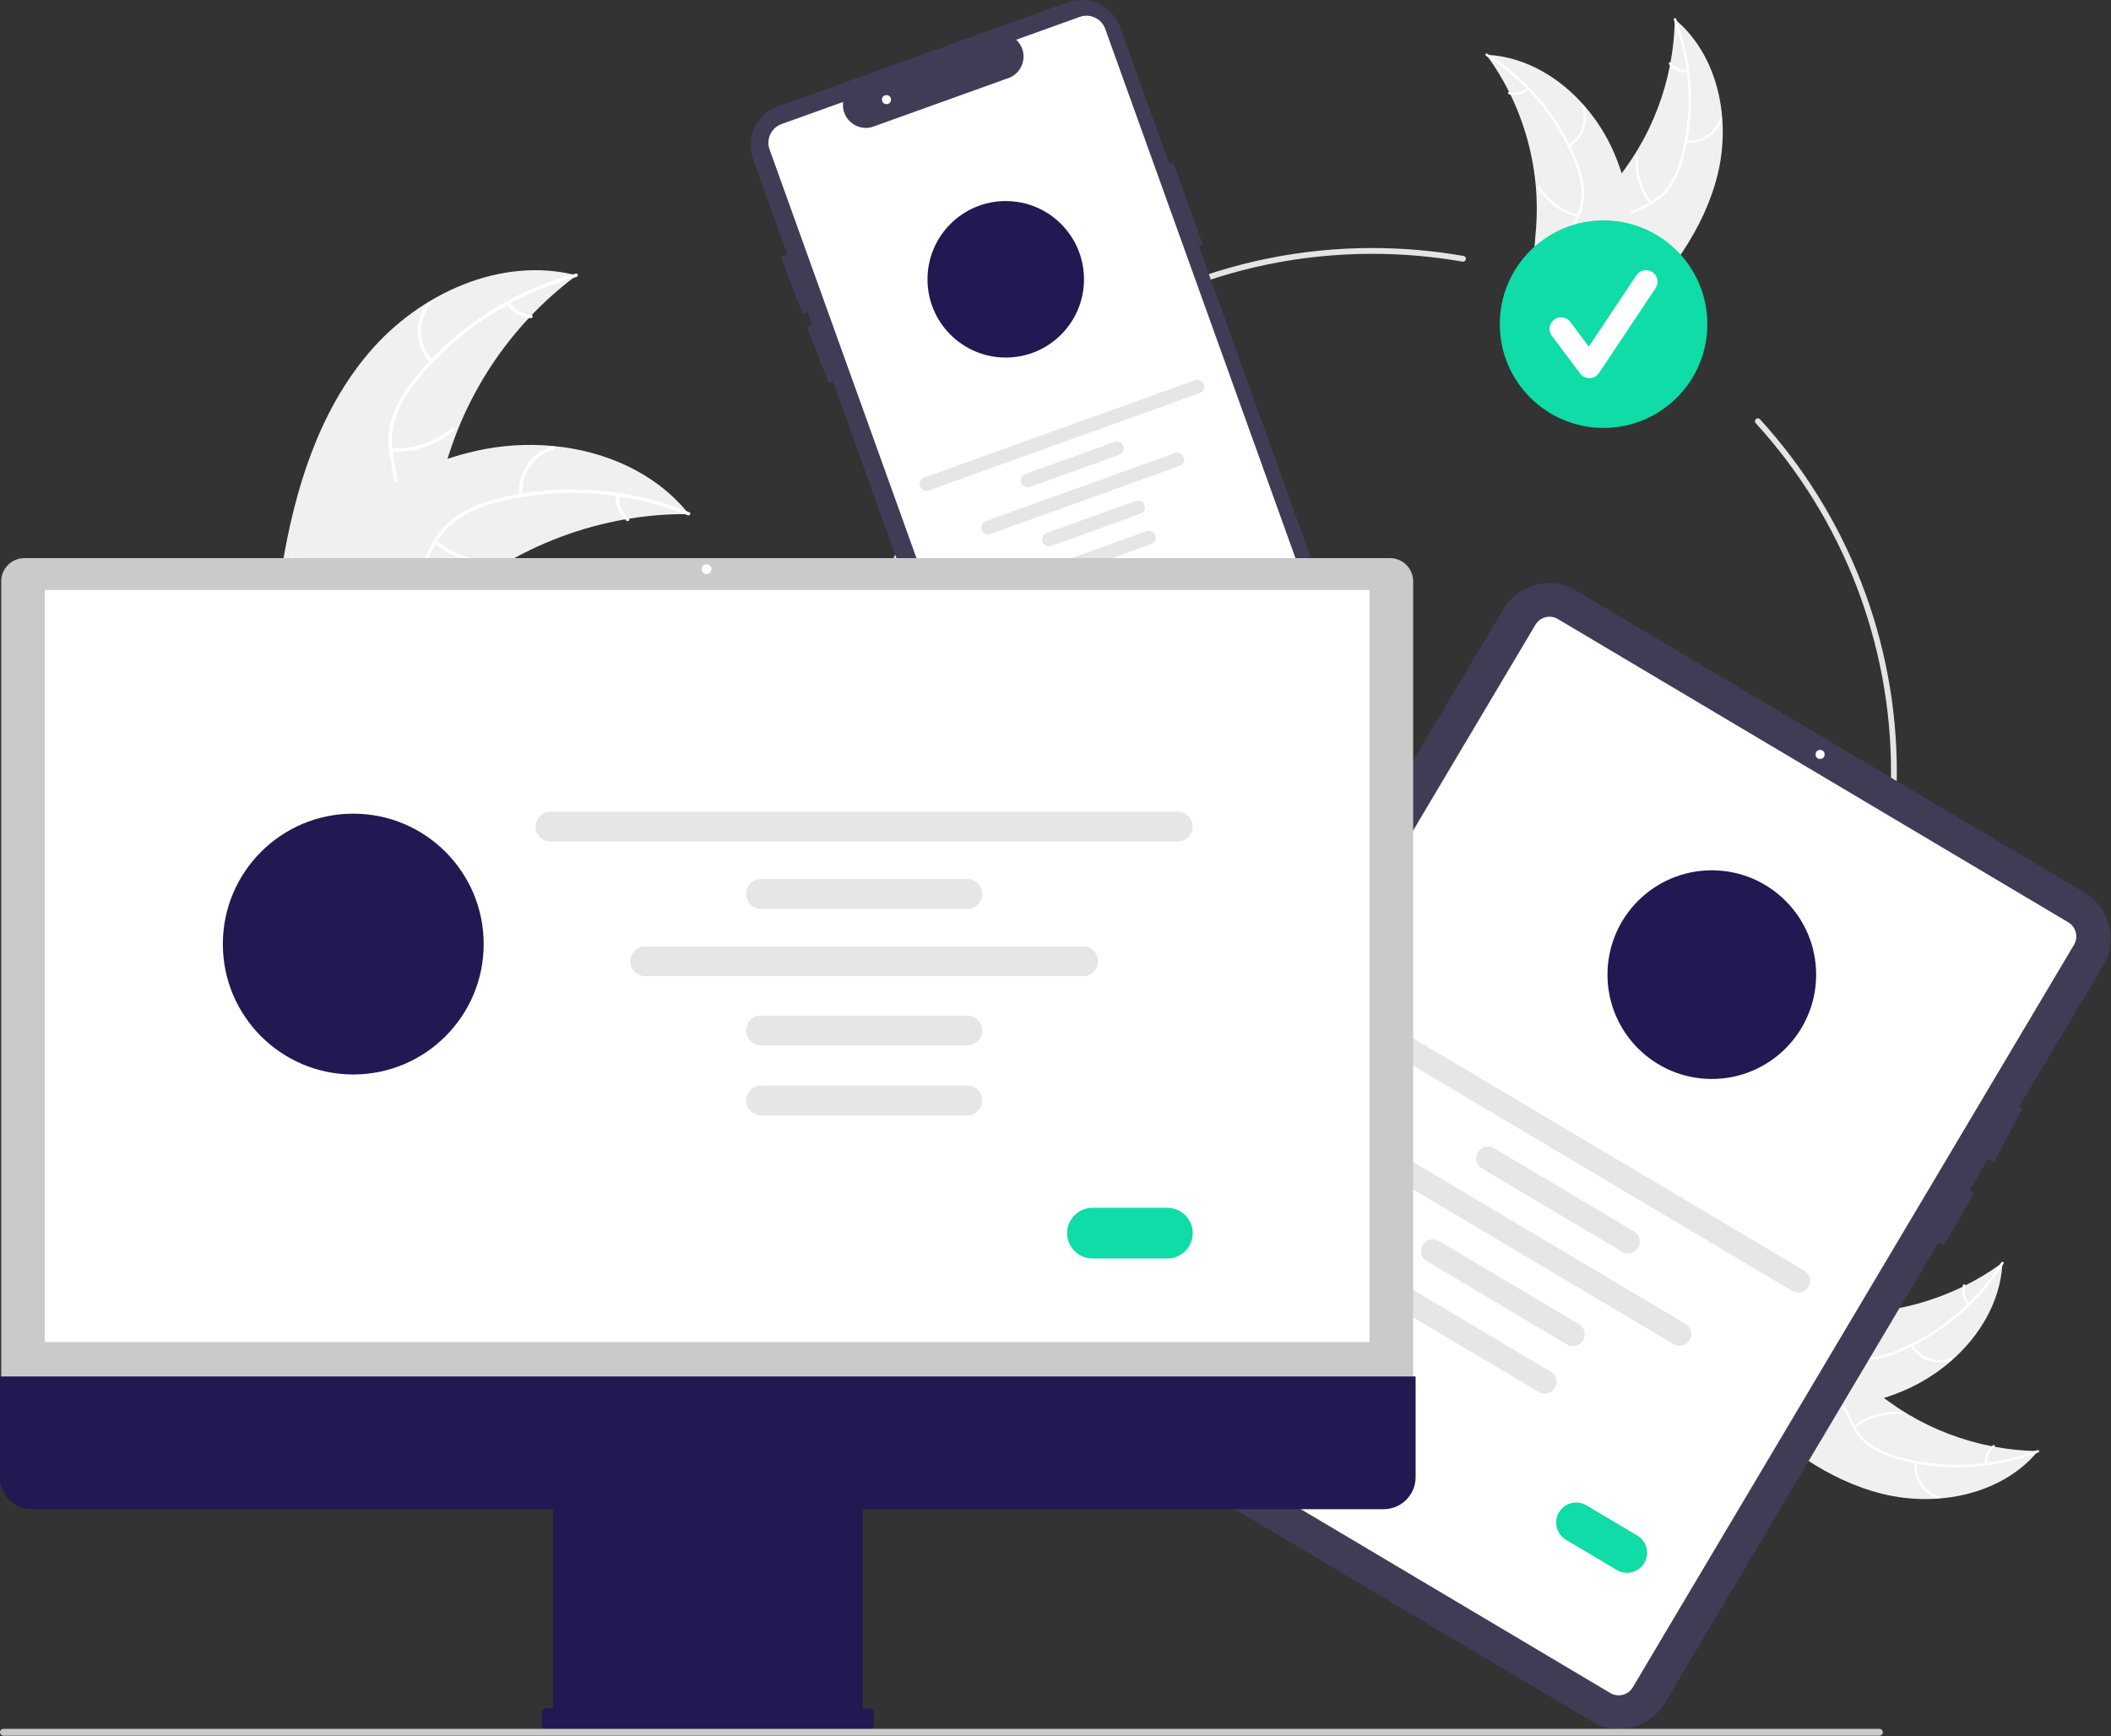 <?xml version="1.0" encoding="UTF-8" standalone="no"?><!DOCTYPE svg PUBLIC "-//W3C//DTD SVG 1.1//EN" "http://www.w3.org/Graphics/SVG/1.1/DTD/svg11.dtd"><svg width="100%" height="100%" viewBox="0 0 3035 2496" version="1.1" xmlns="http://www.w3.org/2000/svg" xmlns:xlink="http://www.w3.org/1999/xlink" xml:space="preserve" xmlns:serif="http://www.serif.com/" style="fill-rule:evenodd;clip-rule:evenodd;stroke-linejoin:round;stroke-miterlimit:2;"><rect x="0" y="0" width="3035" height="2496" fill="#333333" stroke="none"/><path d="M2469.48,250.819c19.389,-79.077 0.953,-171.3 -61.684,-223.315c-1.225,88.512 -33.739,173.795 -91.751,240.656c-22.472,25.711 -50.143,51.967 -51.232,86.097c-0.679,21.236 9.688,41.633 23.973,57.361c14.285,15.728 32.306,27.498 50.114,39.089l2.615,4.614c57.323,-57.821 108.576,-125.425 127.965,-204.502Z" style="fill:#f0f0f0;fill-rule:nonzero;"/><path d="M2406.54,28.66c24.019,62.955 27.592,131.909 10.209,197.01c-3.493,14.083 -9.185,27.528 -16.866,39.839c-7.868,11.749 -18.742,21.18 -31.487,27.307c-11.77,5.952 -24.498,10.678 -34.615,19.387c-10.336,9.168 -16.276,22.33 -16.313,36.146c-0.489,17.028 5.17,33.216 11.254,48.854c6.755,17.363 14.046,35.29 12.485,54.301c-0.189,2.303 3.396,2.462 3.585,0.162c2.716,-33.074 -19.747,-61.011 -23.309,-93.092c-1.663,-14.969 1.176,-30.53 12.244,-41.444c9.678,-9.544 22.799,-14.428 34.768,-20.352c12.521,-5.795 23.434,-14.569 31.783,-25.553c8.282,-11.88 14.483,-25.084 18.335,-39.044c9.175,-31.291 13.374,-63.83 12.441,-96.425c-0.858,-37.206 -8.074,-73.993 -21.337,-108.765c-0.822,-2.152 -3.993,-0.469 -3.177,1.669l-0,-0Z" style="fill:#fff;fill-rule:nonzero;"/><path d="M2423.58,205.034c23.281,2.949 45.491,-11.547 52.164,-34.046c0.649,-2.216 -2.763,-3.328 -3.413,-1.109c-6.177,20.967 -26.92,34.445 -48.589,31.57c-2.289,-0.301 -2.439,3.285 -0.163,3.585l0.001,-0Z" style="fill:#fff;fill-rule:nonzero;"/><path d="M2374.76,290.584c-14.45,-18.302 -21.478,-41.397 -19.67,-64.645c0.181,-2.304 -3.404,-2.464 -3.585,-0.163c-1.836,24.196 5.526,48.216 20.605,67.228c1.439,1.811 4.081,-0.618 2.65,-2.42l-0,-0Z" style="fill:#fff;fill-rule:nonzero;"/><path d="M2425.87,100.54c-9.123,0.726 -18.023,-3.194 -23.646,-10.415c-1.415,-1.829 -4.055,0.603 -2.649,2.42c6.247,7.946 16.05,12.29 26.133,11.58c0.973,0.012 1.799,-0.742 1.874,-1.712c0.039,-0.981 -0.73,-1.824 -1.712,-1.873Z" style="fill:#fff;fill-rule:nonzero;"/><path d="M2136.92,78.697c0.851,1.167 1.702,2.334 2.544,3.53c11.363,15.752 21.428,32.4 30.095,49.782c0.691,1.333 1.372,2.694 2.024,4.045c20.433,42.097 32.874,87.625 36.689,134.263c1.501,18.561 1.588,37.209 0.259,55.782c-1.835,25.651 -5.867,53.317 0.685,77.368c0.656,2.517 1.467,4.991 2.428,7.407l124.038,47.28c0.336,-0.034 0.662,-0.039 0.999,-0.073l4.867,2.114c0.135,-0.953 0.255,-1.944 0.39,-2.897c0.081,-0.553 0.134,-1.116 0.215,-1.669c0.045,-0.371 0.089,-0.744 0.151,-1.077c0.016,-0.123 0.03,-0.248 0.035,-0.343c0.062,-0.333 0.084,-0.649 0.135,-0.953c0.686,-5.54 1.334,-11.095 1.944,-16.664c0.011,-0.028 0.011,-0.028 -0.006,-0.067c5.057,-42.391 5.066,-85.232 0.03,-127.625c-0.168,-1.263 -0.323,-2.554 -0.547,-3.839c-2.607,-18.909 -6.756,-37.574 -12.404,-55.808c-3.124,-9.974 -6.752,-19.784 -10.869,-29.392c-10.684,-24.803 -25.204,-47.772 -43.027,-68.064c-35.534,-40.446 -83.609,-69.077 -136.622,-72.852c-1.356,-0.095 -2.686,-0.181 -4.053,-0.248Z" style="fill:#f0f0f0;fill-rule:nonzero;"/><path d="M2136.6,80.377c57.081,35.806 101.449,88.71 126.765,151.155c5.689,13.348 9.239,27.51 10.519,41.964c0.791,14.119 -2.213,28.195 -8.7,40.761c-5.814,11.838 -13.131,23.275 -15.966,36.32c-2.733,13.543 0.449,27.628 8.738,38.682c9.861,13.89 24.126,23.408 38.398,32.231c15.848,9.797 32.463,19.721 42.662,35.839c1.236,1.953 4.194,-0.078 2.96,-2.028c-17.744,-28.044 -52.499,-36.826 -74.659,-60.295c-10.34,-10.951 -17.442,-25.085 -15.176,-40.463c1.982,-13.447 9.517,-25.247 15.507,-37.182c6.509,-12.166 9.939,-25.742 9.992,-39.539c-0.539,-14.472 -3.538,-28.747 -8.867,-42.213c-11.513,-30.508 -27.752,-59.017 -48.121,-84.481c-23.086,-29.19 -50.996,-54.217 -82.52,-73.996c-1.952,-1.224 -3.471,2.03 -1.532,3.246l-0,-0.001Z" style="fill:#fff;fill-rule:nonzero;"/><path d="M2256.4,210.942c20.364,-11.662 29.371,-36.609 21.153,-58.59c-0.816,-2.16 -4.211,-0.994 -3.394,1.169c7.692,20.461 -0.755,43.711 -19.788,54.461c-2.009,1.138 0.031,4.092 2.029,2.96Z" style="fill:#fff;fill-rule:nonzero;"/><path d="M2268.92,308.642c-22.556,-5.912 -42.072,-20.122 -54.626,-39.772c-1.243,-1.949 -4.201,0.082 -2.96,2.028c13.102,20.425 33.442,35.171 56.928,41.272c2.239,0.58 2.886,-2.951 0.658,-3.528Z" style="fill:#fff;fill-rule:nonzero;"/><path d="M2195.31,126.129c-6.847,6.073 -16.314,8.301 -25.151,5.921c-2.231,-0.609 -2.875,2.923 -0.658,3.527c9.772,2.584 20.215,0.15 27.838,-6.488c0.784,-0.575 0.989,-1.675 0.465,-2.494c-0.559,-0.808 -1.681,-1.017 -2.494,-0.466l-0,-0Z" style="fill:#fff;fill-rule:nonzero;"/><path d="M1972.92,1864.94c-415.849,0 -754.167,-338.318 -754.167,-754.166c0,-415.849 338.318,-754.167 754.167,-754.167c43.964,-0.006 87.846,3.797 131.154,11.365c1.99,0.343 3.457,2.086 3.457,4.105c0,2.286 -1.88,4.166 -4.166,4.166c-0.244,0 -0.489,-0.021 -0.73,-0.064c-42.833,-7.483 -86.233,-11.243 -129.715,-11.239c-411.254,0 -745.834,334.579 -745.834,745.834c0,411.255 334.58,745.833 745.834,745.833c411.254,0 745.833,-334.578 745.833,-745.833c0.184,-185.827 -69.263,-365.143 -194.563,-502.371c-0.69,-0.765 -1.072,-1.759 -1.072,-2.79c0,-2.286 1.881,-4.167 4.167,-4.167c1.163,0 2.275,0.487 3.064,1.342c126.7,138.762 196.923,320.082 196.737,507.986c0,415.848 -338.318,754.166 -754.166,754.166Z" style="fill:#e4e4e4;fill-rule:nonzero;"/><circle cx="2305.45" cy="466.051" r="149.213" style="fill:#0fdca6;"/><path d="M2285.09,543.709c-5.22,0 -10.146,-2.463 -13.277,-6.64l-40.707,-54.278c-2.155,-2.872 -3.32,-6.368 -3.32,-9.958c0,-9.105 7.493,-16.597 16.598,-16.597c5.22,-0 10.146,2.463 13.278,6.639l26.632,35.507l68.402,-102.601c3.079,-4.588 8.255,-7.348 13.781,-7.348c9.106,0 16.599,7.493 16.599,16.598c-0,3.259 -0.96,6.447 -2.759,9.164l-81.415,122.123c-2.986,4.477 -7.97,7.235 -13.35,7.386c-0.154,0.002 -0.308,0.005 -0.462,0.005Z" style="fill:#fff;fill-rule:nonzero;"/><path d="M1953.51,993.741l-230.099,-640.129l5.835,-2.098l-42.317,-117.736l-5.835,2.099l-70.651,-196.539c-8.455,-23.525 -30.898,-39.307 -55.896,-39.307c-6.849,0 -13.647,1.185 -20.092,3.502l-415.969,149.522c-23.526,8.455 -39.308,30.898 -39.308,55.897c-0,6.849 1.184,13.646 3.501,20.091l49.259,137.039l-9.22,3.551l31.445,81.654l7.381,-2.842l6.529,18.163l-7.854,3.025l31.444,81.654l6.016,-2.316l228.066,634.475c8.41,23.536 30.84,39.339 55.833,39.339c6.873,0 13.694,-1.195 20.158,-3.532l415.967,-149.522c30.638,-11.053 46.788,-45.326 35.807,-75.99Z" style="fill:#3f3d56;fill-rule:nonzero;"/><path d="M1479.86,1198.16c-11.972,-0.027 -22.71,-7.589 -26.768,-18.852l-346.686,-964.476c-5.28,-14.693 2.465,-31.129 17.157,-36.411l88.505,-31.814l-0.132,3.097c-0.02,0.461 -0.03,0.923 -0.03,1.385c0,17.998 14.81,32.807 32.808,32.807c3.782,0 7.536,-0.654 11.096,-1.933l196.419,-70.603c9.608,-4.403 16.561,-13.135 18.699,-23.485c2.117,-10.178 -0.769,-20.778 -7.753,-28.479l-2.073,-2.305l91.42,-32.863c14.694,-5.26 31.115,2.479 36.414,17.159l330.769,920.19c13.961,38.988 -6.572,82.564 -45.528,96.617l-384.672,138.273c-3.093,1.116 -6.357,1.689 -9.645,1.693Z" style="fill:#fff;fill-rule:nonzero;"/><circle cx="1445.97" cy="401.572" r="112.5" style="fill:#211951;"/><path d="M1724.75,565.173l-389.593,140.042c-1.074,0.389 -2.207,0.587 -3.35,0.587c-5.398,0 -9.84,-4.442 -9.84,-9.84c-0,-4.15 2.625,-7.873 6.533,-9.268l389.593,-140.042c1.06,-0.378 2.178,-0.571 3.305,-0.571c5.398,-0 9.84,4.442 9.84,9.84c0,4.133 -2.603,7.844 -6.488,9.252Z" style="fill:#e6e6e6;fill-rule:nonzero;"/><path d="M1609.05,653.966l-128.148,46.063c-1.073,0.388 -2.206,0.587 -3.347,0.587c-5.398,-0 -9.841,-4.443 -9.841,-9.841c0,-4.149 2.623,-7.872 6.53,-9.267l128.148,-46.064c1.068,-0.384 2.194,-0.58 3.329,-0.58c5.399,-0 9.841,4.442 9.841,9.841c0,4.142 -2.614,7.86 -6.512,9.261Z" style="fill:#e6e6e6;fill-rule:nonzero;"/><path d="M1639.53,738.761l-128.148,46.063c-1.068,0.384 -2.194,0.581 -3.329,0.581c-5.398,-0 -9.841,-4.443 -9.841,-9.841c0,-4.142 2.615,-7.86 6.512,-9.261l128.148,-46.064c1.068,-0.384 2.194,-0.58 3.329,-0.58c5.399,-0 9.841,4.442 9.841,9.841c0,4.141 -2.614,7.86 -6.512,9.261l0,-0Z" style="fill:#e6e6e6;fill-rule:nonzero;"/><path d="M1655.14,782.192l-128.148,46.064c-1.075,0.389 -2.21,0.588 -3.353,0.588c-5.398,0 -9.84,-4.442 -9.84,-9.84c-0,-4.151 2.626,-7.875 6.535,-9.269l128.148,-46.064c1.074,-0.389 2.208,-0.588 3.35,-0.588c5.399,0 9.841,4.443 9.841,9.841c-0,4.15 -2.625,7.873 -6.533,9.268l-0,-0Z" style="fill:#e6e6e6;fill-rule:nonzero;"/><path d="M1695.95,669.934l-271.887,97.732c-1.074,0.389 -2.208,0.587 -3.35,0.587c-5.398,0 -9.84,-4.442 -9.84,-9.84c-0,-4.15 2.624,-7.873 6.533,-9.268l271.886,-97.731c1.074,-0.389 2.208,-0.588 3.35,-0.588c5.399,-0 9.841,4.442 9.841,9.84c-0,4.15 -2.625,7.874 -6.533,9.268Z" style="fill:#e6e6e6;fill-rule:nonzero;"/><path d="M1641.18,887.623l-46.53,16.725c-1.812,0.65 -3.723,0.983 -5.649,0.983c-9.18,-0 -16.734,-7.554 -16.734,-16.734c0,-7.038 4.441,-13.358 11.063,-15.743l46.53,-16.726c1.812,-0.65 3.723,-0.982 5.649,-0.982c9.18,-0 16.734,7.554 16.734,16.734c-0,7.038 -4.441,13.357 -11.063,15.743Z" style="fill:#6c63ff;fill-rule:nonzero;"/><circle cx="1274.51" cy="143.251" r="6.471" style="fill:#fff;"/><path d="M530.346,507.182c72.524,-85.368 190.196,-139.168 298.682,-111.275c-97.685,72.724 -166.545,177.729 -194.311,296.305c-10.545,45.78 -17.506,97.796 -54.675,126.527c-23.127,17.878 -54.224,22.765 -83.274,19.52c-29.051,-3.245 -56.701,-13.845 -83.979,-24.352l-7.253,0.805c18.244,-110.52 52.287,-222.161 124.81,-307.53Z" style="fill:#f0f0f0;fill-rule:nonzero;"/><path d="M828.755,398.241c-89.548,23.98 -169.297,75.588 -227.857,147.453c-12.883,15.249 -23.283,32.434 -30.815,50.921c-6.754,18.245 -8.5,37.97 -5.056,57.118c2.854,17.919 7.847,35.918 6.295,54.219c-1.888,18.914 -11.771,36.147 -27.143,47.327c-18.589,14.273 -41.197,21.016 -63.535,26.841c-24.803,6.468 -50.667,12.794 -70.601,29.861c-2.415,2.068 -5.482,-1.801 -3.071,-3.866c34.681,-29.694 83.936,-27.176 122.571,-49.068c18.028,-10.215 33.087,-25.925 36.331,-47.063c2.836,-18.483 -2.298,-37.049 -5.343,-55.167c-3.635,-18.631 -2.652,-37.871 2.863,-56.033c6.566,-18.811 16.286,-36.369 28.742,-51.919c27.486,-35.455 60.376,-66.37 97.465,-91.609c42.169,-29.04 88.996,-50.653 138.453,-63.903c3.062,-0.818 3.743,4.075 0.701,4.888l-0,0Z" style="fill:#fff;fill-rule:nonzero;"/><path d="M618.394,521.44c-22.057,-23.576 -23.804,-60.024 -4.102,-85.601c1.947,-2.51 5.938,0.397 3.989,2.91c-18.395,23.791 -16.697,57.782 3.979,79.62c2.181,2.309 -1.697,5.367 -3.866,3.071l0,-0Z" style="fill:#fff;fill-rule:nonzero;"/><path d="M562.384,644.838c32.052,1.354 63.465,-9.432 87.924,-30.191c2.423,-2.059 5.491,1.809 3.071,3.866c-25.493,21.554 -58.206,32.712 -91.557,31.229c-3.18,-0.143 -2.601,-5.047 0.562,-4.904l-0,-0Z" style="fill:#fff;fill-rule:nonzero;"/><path d="M733.035,434.638c6.546,10.757 18.092,17.518 30.675,17.964c3.18,0.103 2.598,5.008 -0.562,4.905c-13.895,-0.558 -26.641,-7.984 -33.978,-19.797c-0.799,-1.074 -0.624,-2.603 0.397,-3.469c1.062,-0.835 2.622,-0.657 3.468,0.397Z" style="fill:#fff;fill-rule:nonzero;"/><path d="M990.344,739.149c-1.987,-0.008 -3.975,-0.016 -5.987,0.01c-26.72,0.032 -53.395,2.234 -79.759,6.586c-2.043,0.304 -4.11,0.643 -6.141,1.005c-63.404,11.16 -124.188,33.996 -179.256,67.345c-21.902,13.291 -42.76,28.228 -62.395,44.683c-27.115,22.727 -54.706,49.526 -86.801,61.612c-3.335,1.299 -6.746,2.39 -10.215,3.266l-152.71,-100.159c-0.232,-0.402 -0.49,-0.77 -0.724,-1.173l-6.28,-3.72c0.953,-0.919 1.962,-1.852 2.915,-2.772c0.551,-0.535 1.136,-1.049 1.687,-1.584c0.378,-0.35 0.757,-0.699 1.078,-1.037c0.126,-0.117 0.253,-0.233 0.356,-0.315c0.321,-0.338 0.655,-0.617 0.953,-0.919c5.623,-5.232 11.293,-10.432 17.009,-15.603c0.023,-0.034 0.023,-0.034 0.08,-0.047c43.656,-39.284 90.975,-75.269 142.252,-102.927c1.543,-0.832 3.107,-1.7 4.72,-2.485c23.182,-12.339 47.334,-22.763 72.215,-31.167c13.638,-4.558 27.499,-8.423 41.528,-11.579c36.265,-8.086 73.577,-10.418 110.567,-6.909c73.738,7.005 144.415,37.515 191.363,93.571c1.2,1.435 2.368,2.849 3.545,4.318Z" style="fill:#f0f0f0;fill-rule:nonzero;"/><path d="M988.73,740.862c-85.936,-34.767 -180.684,-41.575 -270.708,-19.453c-19.467,4.419 -38.117,11.879 -55.262,22.106c-16.378,10.5 -29.648,25.199 -38.426,42.561c-8.51,16.025 -15.36,33.403 -27.617,47.081c-12.895,13.965 -31.162,21.774 -50.167,21.446c-23.435,0.204 -45.546,-8.024 -66.889,-16.822c-23.698,-9.768 -48.157,-20.29 -74.349,-18.664c-3.173,0.197 -3.293,-4.739 -0.125,-4.936c45.569,-2.828 83.38,28.837 127.409,34.618c20.544,2.698 42.026,-0.779 57.342,-15.703c13.394,-13.051 20.472,-30.965 28.949,-47.265c8.315,-17.064 20.684,-31.834 36.022,-43.016c16.568,-11.066 34.9,-19.232 54.208,-24.148c43.292,-11.762 88.166,-16.643 132.975,-14.465c51.153,2.202 101.555,13.138 149.021,32.336c2.937,1.189 0.535,5.506 -2.384,4.324l0.001,0Z" style="fill:#fff;fill-rule:nonzero;"/><path d="M746.595,712.578c-3.417,-32.104 17.132,-62.257 48.262,-70.818c3.065,-0.832 4.502,3.893 1.432,4.726c-29.011,7.92 -48.119,36.083 -44.759,65.967c0.351,3.158 -4.586,3.264 -4.935,0.125l-0,0Z" style="fill:#fff;fill-rule:nonzero;"/><path d="M627.579,777.382c24.777,20.379 56.352,30.679 88.38,28.831c3.174,-0.185 3.295,4.75 0.125,4.936c-33.333,1.861 -66.17,-8.925 -91.906,-30.189c-2.453,-2.029 0.962,-5.596 3.401,-3.578l0,0Z" style="fill:#fff;fill-rule:nonzero;"/><path d="M890.389,712.294c-1.249,12.529 3.898,24.879 13.677,32.811c2.477,1.997 -0.941,5.562 -3.402,3.578c-10.758,-8.811 -16.464,-22.415 -15.21,-36.264c0.009,-1.339 1.069,-2.454 2.405,-2.531c1.351,-0.027 2.489,1.055 2.53,2.406Z" style="fill:#fff;fill-rule:nonzero;"/><path d="M2706.87,2147.97c79.078,19.388 171.3,0.953 223.315,-61.685c-88.512,-1.224 -173.795,-33.739 -240.656,-91.75c-25.71,-22.472 -51.967,-50.143 -86.097,-51.233c-21.236,-0.678 -41.633,9.689 -57.361,23.974c-15.728,14.285 -27.498,32.306 -39.089,50.114l-4.614,2.615c57.821,57.322 125.425,108.576 204.502,127.965Z" style="fill:#f0f0f0;fill-rule:nonzero;"/><path d="M2929.03,2085.03c-62.956,24.019 -131.909,27.592 -197.01,10.209c-14.084,-3.494 -27.529,-9.186 -39.839,-16.866c-11.75,-7.869 -21.18,-18.743 -27.308,-31.488c-5.952,-11.769 -10.677,-24.497 -19.387,-34.615c-9.168,-10.336 -22.33,-16.276 -36.146,-16.313c-17.027,-0.488 -33.215,5.17 -48.853,11.254c-17.363,6.756 -35.291,14.047 -54.301,12.486c-2.304,-0.19 -2.462,3.395 -0.163,3.584c33.075,2.717 61.012,-19.746 93.092,-23.309c14.969,-1.662 30.53,1.176 41.444,12.244c9.544,9.678 14.428,22.8 20.352,34.769c5.795,12.52 14.569,23.433 25.554,31.782c11.88,8.283 25.083,14.483 39.043,18.336c31.291,9.175 63.831,13.373 96.425,12.441c37.206,-0.858 73.993,-8.075 108.765,-21.337c2.152,-0.822 0.469,-3.994 -1.669,-3.177l0.001,-0Z" style="fill:#fff;fill-rule:nonzero;"/><path d="M2752.66,2102.07c-2.949,23.281 11.546,45.492 34.045,52.165c2.216,0.649 3.328,-2.764 1.109,-3.414c-20.967,-6.176 -34.445,-26.92 -31.57,-48.588c0.301,-2.29 -3.285,-2.439 -3.584,-0.163l-0,0Z" style="fill:#fff;fill-rule:nonzero;"/><path d="M2667.11,2053.25c18.302,-14.451 41.397,-21.478 64.645,-19.671c2.304,0.181 2.464,-3.404 0.163,-3.584c-24.196,-1.836 -48.216,5.526 -67.228,20.605c-1.811,1.439 0.619,4.081 2.421,2.649l-0.001,0.001Z" style="fill:#fff;fill-rule:nonzero;"/><path d="M2857.15,2104.37c-0.726,-9.123 3.194,-18.023 10.415,-23.646c1.83,-1.415 -0.602,-4.056 -2.42,-2.65c-7.946,6.247 -12.29,16.051 -11.579,26.134c-0.013,0.972 0.741,1.798 1.711,1.873c0.981,0.04 1.824,-0.73 1.873,-1.711Z" style="fill:#fff;fill-rule:nonzero;"/><path d="M2878.99,1815.41c-1.167,0.852 -2.334,1.703 -3.53,2.545c-15.751,11.363 -32.4,21.427 -49.781,30.094c-1.334,0.692 -2.695,1.372 -4.045,2.024c-42.098,20.434 -87.625,32.875 -134.264,36.69c-18.561,1.501 -37.208,1.587 -55.782,0.259c-25.651,-1.836 -53.317,-5.867 -77.368,0.685c-2.517,0.655 -4.991,1.466 -7.407,2.428l-47.28,124.038c0.034,0.335 0.04,0.662 0.073,0.999l-2.114,4.866c0.953,0.136 1.945,0.255 2.898,0.391c0.552,0.081 1.115,0.134 1.668,0.215c0.372,0.045 0.744,0.089 1.077,0.151c0.124,0.015 0.248,0.029 0.343,0.034c0.333,0.062 0.649,0.084 0.953,0.136c5.541,0.685 11.095,1.333 16.664,1.944c0.029,0.011 0.029,0.011 0.067,-0.006c42.391,5.056 85.232,5.066 127.625,0.029c1.263,-0.167 2.554,-0.322 3.839,-0.546c18.909,-2.608 37.574,-6.756 55.808,-12.404c9.974,-3.125 19.784,-6.752 29.392,-10.869c24.803,-10.685 47.772,-25.205 68.064,-43.027c40.446,-35.534 69.077,-83.609 72.852,-136.622c0.095,-1.357 0.181,-2.686 0.248,-4.054Z" style="fill:#f0f0f0;fill-rule:nonzero;"/><path d="M2877.32,1815.09c-35.806,57.082 -88.71,101.449 -151.155,126.766c-13.348,5.689 -27.51,9.239 -41.964,10.519c-14.119,0.791 -28.195,-2.213 -40.761,-8.7c-11.838,-5.814 -23.274,-13.132 -36.32,-15.966c-13.543,-2.733 -27.628,0.449 -38.682,8.737c-13.89,9.862 -23.408,24.126 -32.231,38.399c-9.796,15.848 -19.721,32.463 -35.839,42.662c-1.953,1.236 0.078,4.194 2.028,2.96c28.044,-17.744 36.826,-52.5 60.295,-74.659c10.952,-10.34 25.085,-17.442 40.463,-15.176c13.447,1.981 25.247,9.517 37.183,15.507c12.165,6.508 25.741,9.939 39.538,9.992c14.472,-0.54 28.747,-3.538 42.213,-8.867c30.508,-11.513 59.017,-27.752 84.481,-48.121c29.19,-23.086 54.217,-50.996 73.996,-82.521c1.224,-1.951 -2.03,-3.47 -3.245,-1.532l-0,0Z" style="fill:#fff;fill-rule:nonzero;"/><path d="M2746.75,1934.89c11.663,20.365 36.609,29.371 58.59,21.153c2.16,-0.816 0.994,-4.21 -1.169,-3.393c-20.46,7.692 -43.711,-0.756 -54.461,-19.788c-1.138,-2.009 -4.091,0.031 -2.96,2.028Z" style="fill:#fff;fill-rule:nonzero;"/><path d="M2649.05,1947.42c5.913,-22.556 20.122,-42.073 39.773,-54.626c1.948,-1.243 -0.083,-4.201 -2.029,-2.96c-20.425,13.102 -35.17,33.441 -41.272,56.927c-0.58,2.24 2.951,2.886 3.528,0.659Z" style="fill:#fff;fill-rule:nonzero;"/><path d="M2831.56,1873.81c-6.073,-6.847 -8.301,-16.314 -5.921,-25.151c0.609,-2.231 -2.923,-2.875 -3.527,-0.659c-2.584,9.772 -0.15,20.215 6.488,27.838c0.575,0.785 1.675,0.99 2.494,0.466c0.808,-0.56 1.017,-1.681 0.466,-2.494l0,-0Z" style="fill:#fff;fill-rule:nonzero;"/><path d="M3023.74,1387.92l-120.584,202.917l4.584,2.417l-40.834,77.416l-8.5,-4.5l-26.833,45.125l6.667,3.834l-43.75,75.75l-7.584,-4.375l-393.458,662.166c-21.342,35.842 -68.368,47.814 -104.25,26.542l-731.459,-434.625c-35.845,-21.338 -47.819,-68.368 -26.541,-104.25l630.291,-1060.75c21.342,-35.841 68.368,-47.814 104.25,-26.542l731.459,434.625c35.828,21.352 47.798,68.365 26.542,104.25Z" style="fill:#3f3d56;fill-rule:nonzero;"/><path d="M2315.26,2434.27l-734.035,-436.152c-11.046,-6.581 -14.736,-21.074 -8.181,-32.135l634.475,-1067.81c6.58,-11.046 21.074,-14.736 32.135,-8.181l734.035,436.153c11.046,6.58 14.735,21.074 8.18,32.135l-634.474,1067.81c-6.58,11.046 -21.074,14.735 -32.135,8.18Z" style="fill:#fff;fill-rule:nonzero;"/><circle cx="2616.78" cy="1084.72" r="6.471" style="fill:#fff;"/><path d="M2576.74,1856.1l-612.737,-364.079c-5.164,-3.041 -8.344,-8.604 -8.344,-14.598c0,-9.293 7.648,-16.941 16.942,-16.941c3.068,-0 6.079,0.833 8.71,2.411l612.736,364.078c5.164,3.041 8.344,8.604 8.344,14.598c0,9.293 -7.647,16.941 -16.941,16.941c-3.068,0 -6.079,-0.833 -8.711,-2.41l0.001,-0Z" style="fill:#e6e6e6;fill-rule:nonzero;"/><path d="M2332.08,1799.69l-201.545,-119.756c-5.134,-3.049 -8.291,-8.595 -8.291,-14.567c-0,-9.294 7.648,-16.942 16.942,-16.942c3.047,0 6.038,0.822 8.657,2.379l201.546,119.756c5.133,3.049 8.288,8.595 8.288,14.565c0,9.294 -7.648,16.942 -16.942,16.942c-3.046,0 -6.036,-0.821 -8.655,-2.377Z" style="fill:#e6e6e6;fill-rule:nonzero;"/><path d="M2252.84,1933.05l-201.546,-119.755c-5.131,-3.05 -8.285,-8.595 -8.285,-14.564c-0,-9.294 7.648,-16.942 16.942,-16.942c3.045,0 6.034,0.821 8.651,2.376l201.546,119.755c5.133,3.05 8.288,8.595 8.288,14.565c0,9.295 -7.648,16.943 -16.942,16.943c-3.046,-0 -6.036,-0.822 -8.654,-2.378Z" style="fill:#e6e6e6;fill-rule:nonzero;"/><path d="M2212.25,2001.36l-201.546,-119.756c-5.152,-3.044 -8.322,-8.601 -8.322,-14.585c-0,-9.294 7.647,-16.941 16.941,-16.941c3.06,-0 6.063,0.828 8.689,2.397l201.546,119.756c5.165,3.041 8.346,8.605 8.346,14.599c0,9.294 -7.648,16.942 -16.942,16.942c-3.068,-0 -6.08,-0.834 -8.712,-2.412l-0,-0Z" style="fill:#e6e6e6;fill-rule:nonzero;"/><path d="M2406.05,1932.6l-427.613,-254.081c-5.099,-3.058 -8.229,-8.584 -8.229,-14.529c0,-9.294 7.648,-16.942 16.942,-16.942c3.022,-0 5.991,0.809 8.595,2.342l427.613,254.081c5.165,3.041 8.346,8.605 8.346,14.599c0,9.294 -7.648,16.942 -16.942,16.942c-3.068,-0 -6.08,-0.834 -8.712,-2.412Z" style="fill:#e6e6e6;fill-rule:nonzero;"/><path d="M2324.54,2257.31l-73.18,-43.483c-8.712,-5.19 -14.065,-14.61 -14.065,-24.75c-0,-15.804 13.005,-28.809 28.809,-28.809c5.168,-0 10.242,1.391 14.688,4.026l73.18,43.482c8.727,5.186 14.093,14.615 14.093,24.767c-0,15.804 -13.005,28.809 -28.809,28.809c-5.179,-0 -10.264,-1.397 -14.716,-4.042Z" style="fill:#0fdca6;fill-rule:nonzero;"/><circle cx="2461.08" cy="1401.31" r="150" style="fill:#211951;"/><path d="M1.767,2010.86l2029.92,0l-0,-1175.2c-0.021,-18.212 -15.001,-33.191 -33.213,-33.212l-1963.5,0c-18.212,0.021 -33.191,15 -33.212,33.212l-0,1175.2Z" style="fill:#cacaca;fill-rule:nonzero;"/><rect x="64.484" y="848.378" width="1904.49" height="1081.21" style="fill:#fff;"/><path d="M0,1979.06c0,0 -0,145.021 -0,145.021c-0,25.115 20.666,45.781 45.78,45.781l749.228,-0l-0,286.203c-0,-0 -9.954,-0 -9.954,-0c-3.262,-0 -5.946,2.684 -5.946,5.946c-0,0 -0,19.907 -0,19.907c-0,3.262 2.684,5.947 5.946,5.947c0,-0 465.112,-0 465.112,-0c3.262,-0 5.947,-2.685 5.947,-5.947c-0,0 -0,-19.907 -0,-19.907c-0,-3.262 -2.685,-5.946 -5.947,-5.946c-0,-0 -9.954,-0 -9.954,-0l0,-286.203l749.228,-0c25.114,-0 45.78,-20.666 45.78,-45.78c0,-0.001 0,-145.022 0,-145.022l-2035.22,0Z" style="fill:#211951;fill-rule:nonzero;"/><path d="M1693.39,1209.98l-901.891,0c-11.761,0 -21.438,-9.677 -21.438,-21.437c0,-11.76 9.677,-21.438 21.438,-21.438l901.891,0c11.76,0 21.437,9.678 21.437,21.438c0,11.76 -9.677,21.437 -21.437,21.437Z" style="fill:#e6e6e6;fill-rule:nonzero;"/><path d="M1390.77,1306.75l-296.657,-0c-11.761,-0 -21.439,-9.678 -21.439,-21.439c0,-11.761 9.678,-21.439 21.439,-21.439l296.657,0c11.761,0 21.439,9.678 21.439,21.439c-0,11.761 -9.678,21.439 -21.439,21.439Z" style="fill:#e6e6e6;fill-rule:nonzero;"/><path d="M1390.77,1503.05l-296.657,-0c-11.761,-0 -21.439,-9.678 -21.439,-21.439c0,-11.761 9.678,-21.438 21.439,-21.438l296.657,-0c11.761,-0 21.439,9.677 21.439,21.438c-0,11.761 -9.678,21.439 -21.439,21.439Z" style="fill:#e6e6e6;fill-rule:nonzero;"/><path d="M1390.77,1603.59l-296.657,-0c-11.76,-0 -21.437,-9.677 -21.437,-21.438c-0,-11.76 9.677,-21.437 21.437,-21.437l296.657,-0c11.761,-0 21.438,9.677 21.438,21.437c-0,11.761 -9.677,21.438 -21.438,21.438Z" style="fill:#e6e6e6;fill-rule:nonzero;"/><path d="M1557.15,1403.52l-629.407,-0c-11.76,-0 -21.437,-9.677 -21.437,-21.438c-0,-11.76 9.677,-21.437 21.437,-21.437l629.407,-0c11.76,-0 21.438,9.677 21.438,21.437c-0,11.761 -9.678,21.438 -21.438,21.438Z" style="fill:#e6e6e6;fill-rule:nonzero;"/><path d="M1678.37,1809.44l-107.715,0c-19.998,0 -36.454,-16.456 -36.454,-36.454c0,-19.998 16.456,-36.454 36.454,-36.454l107.715,-0c19.998,-0 36.454,16.456 36.454,36.454c0,19.998 -16.456,36.454 -36.454,36.454Z" style="fill:#0fdca6;fill-rule:nonzero;"/><circle cx="507.894" cy="1357.36" r="187.5" style="fill:#211951;"/><path d="M2702.02,2495.6l-2697.06,-0c-2.716,-0.008 -4.947,-2.245 -4.947,-4.962c0,-2.716 2.231,-4.953 4.947,-4.961l2697.06,0c2.716,0.008 4.946,2.245 4.946,4.961c0,2.717 -2.23,4.954 -4.946,4.962Z" style="fill:#cacaca;fill-rule:nonzero;"/><circle cx="1015.84" cy="818.345" r="7.067" style="fill:#fff;"/></svg>
